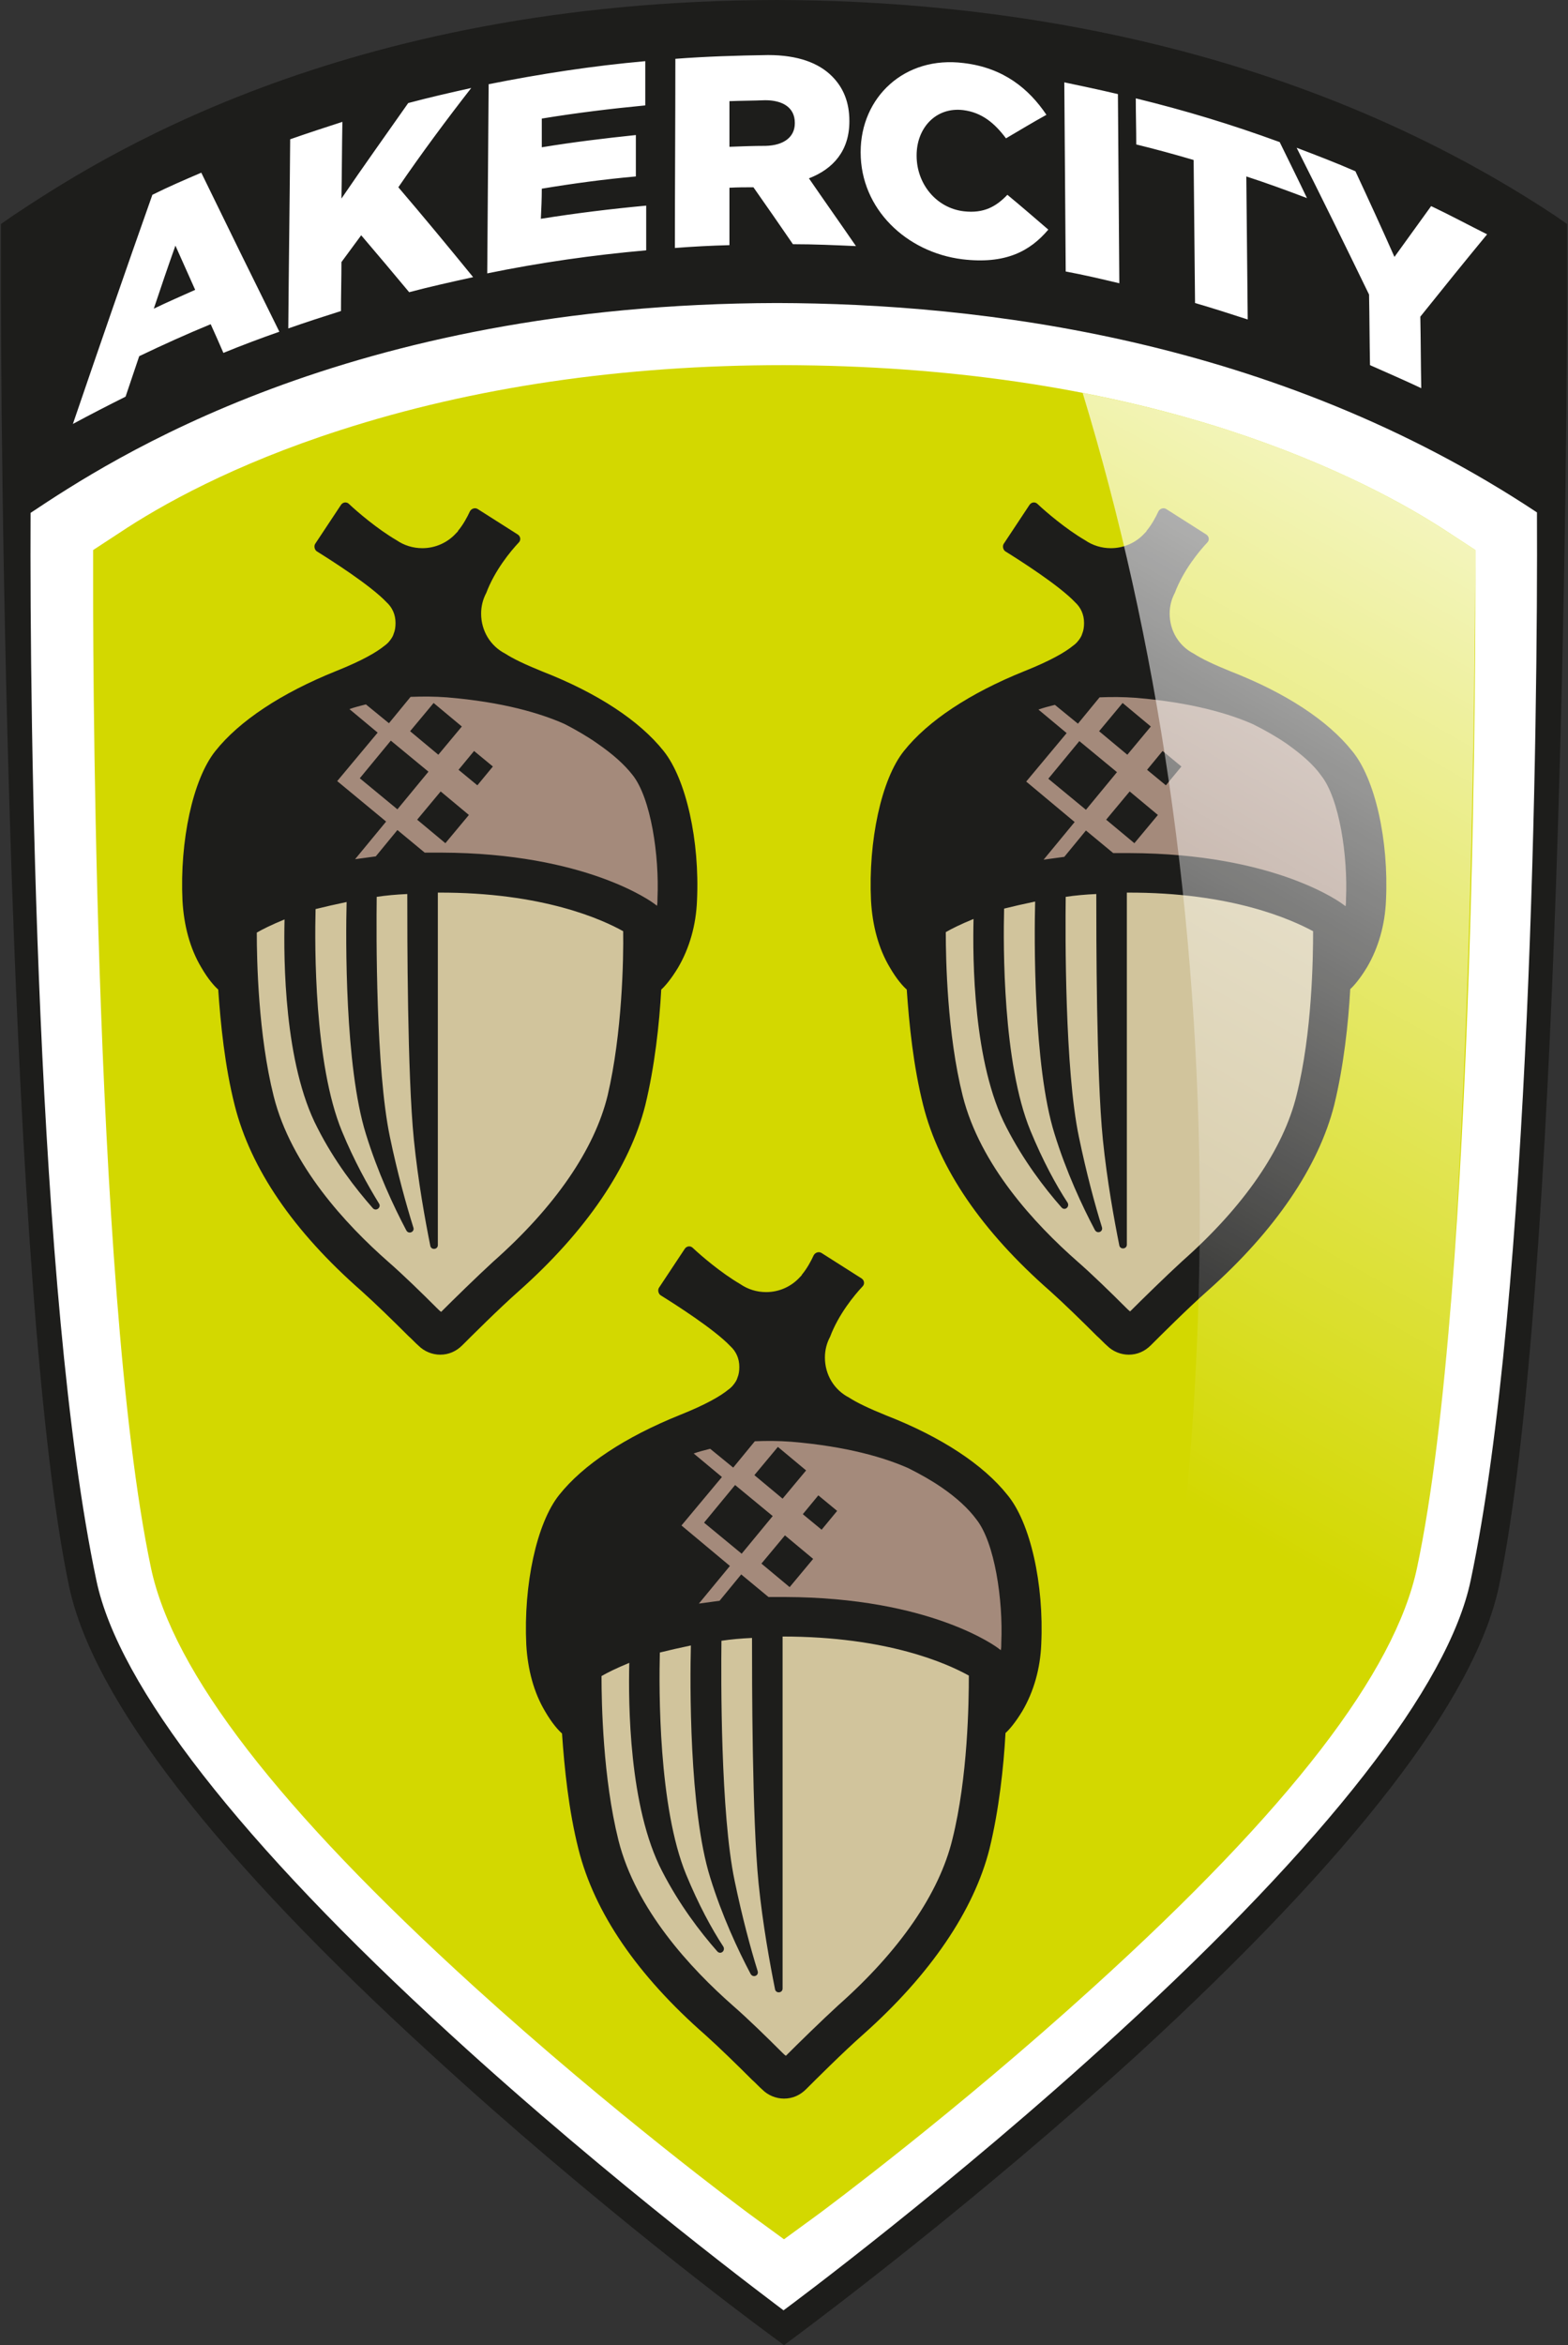 <!--?xml version="1.0" standalone="no"?--><svg viewBox="13.8 15.2 333.4 498.4" xmlns="http://www.w3.org/2000/svg" xmlns:xlink="http://www.w3.org/1999/xlink"><rect x="13.8" y="15.2" width="333.4" height="498.4" fill="#333333" stroke="none"/><title>Akercity - SVG vector logo - www.oklogos.com</title><linearGradient id="a" gradientUnits="userSpaceOnUse" x1="369.271" x2="229.709" y1="69.088" y2="313.997"><stop offset="0" stop-color="#fff"/><stop offset="1" stop-color="#fff" stop-opacity="0"/></linearGradient><path d="m14.5 63.1v2.9c-.2 44.9 1.6 225.2 14.5 286.3 5 23.8 30.9 57.2 76.8 99.2 34.6 31.6 67.8 56.4 71.5 59.1l3.2 2.4 3.2-2.4c3.7-2.7 36.9-27.5 71.5-59.1 45.9-42 71.7-75.4 76.8-99.2 12.9-61.1 14.8-241.4 14.5-286.3v-2.9l-2.4-1.6c-56.9-37.7-121.1-45.7-165-45.8-93.4.1-145.2 34.5-162.2 45.8z" fill="#fff"/><path d="m327.5 138.7v-6.6l-5.5-3.6c-8.9-5.9-24.4-14.5-47.1-21.9-28.2-9.1-59.9-13.7-94.4-13.8-34.4 0-66.1 4.7-94.3 13.8-22.7 7.3-38.1 15.9-47.1 21.9l-5.5 3.6v6.6c0 1.5-.4 149.6 12.3 209.7 4.7 22.2 27.2 51.3 68.7 89 29.5 26.8 57.3 47.4 58.5 48.3l7.4 5.4 7.4-5.4c1.2-.9 29-21.5 58.5-48.3 41.6-37.7 64-66.8 68.7-89 12.8-60.1 12.4-208.2 12.4-209.7z" fill="#d3d800"/><path d="m112.1 301.1c-1.3 1.3-2.9 2-4.7 2-1.7 0-3.4-.7-4.6-1.9-.7-.6-1.4-1.4-2.2-2.1-3.1-3.1-7-6.9-9.9-9.5-14.5-12.7-23.6-26-27-39.5-2.1-8.3-3-17.3-3.5-24.6-.7-.6-2.1-2.1-3.6-4.7-2.4-4-3.7-8.9-4-14.2-.6-12.7 2.2-25.8 7-31.8 5.1-6.4 14-12.3 25.7-17 5.5-2.2 8.6-4 10.3-5.4.3-.2.6-.5.8-.7.7-.8 1-1.4 1.1-1.8.3-.7.4-1.5.4-2.3 0-1.8-.7-3.3-1.9-4.4-3.4-3.6-11.9-9-14.8-10.8-.5-.3-.7-1.1-.4-1.6l5.5-8.3c.4-.6 1.2-.7 1.7-.2 1.8 1.7 6 5.3 10.1 7.7 1.6 1.1 3.5 1.7 5.5 1.7 2.8 0 5.4-1.2 7.2-3.2l.2-.2c.1-.1.2-.2.2-.3 1.1-1.3 2-3 2.5-4.1.3-.6 1.1-.9 1.7-.5l8.5 5.4c.6.4.7 1.2.2 1.7-1.7 1.8-5.1 5.9-6.9 10.7-.7 1.3-1.1 2.8-1.1 4.4 0 3.7 2 6.9 5.1 8.5 1.7 1.1 4.2 2.3 7.9 3.8 11.8 4.6 20.7 10.5 25.8 16.9 4.8 6 7.7 19.1 7.1 31.8-.2 5.2-1.6 10.1-4 14.2-1.5 2.5-2.9 4.1-3.6 4.7-.4 7.3-1.4 16.4-3.4 24.6-3.3 13.1-12.6 26.8-26.9 39.5-4.2 3.7-10.3 9.8-12 11.5zm123.1 63.5c-.2 5.2-1.6 10.1-4 14.2-1.5 2.5-2.9 4.1-3.6 4.7-.4 7.3-1.4 16.4-3.4 24.6-3.3 13.1-12.6 26.8-26.9 39.5-4.2 3.7-10.3 9.8-12.1 11.6-1.3 1.3-2.9 2-4.7 2-1.7 0-3.4-.7-4.6-1.9-.7-.6-1.4-1.4-2.2-2.1-3.1-3.1-7-6.9-9.9-9.5-14.5-12.7-23.6-26-27-39.5-2.1-8.3-3-17.3-3.5-24.6-.7-.6-2.1-2.1-3.6-4.7-2.4-4-3.7-8.9-4-14.2-.6-12.7 2.2-25.8 7-31.8 5.1-6.4 14-12.3 25.7-17 5.5-2.2 8.6-4 10.3-5.4.3-.2.6-.5.8-.7.7-.8 1-1.4 1.1-1.8.3-.7.4-1.5.4-2.3 0-1.8-.7-3.3-1.9-4.4-3.4-3.6-11.9-9-14.8-10.8-.5-.3-.7-1.1-.4-1.6l5.5-8.3c.4-.6 1.2-.7 1.7-.2 1.8 1.7 6 5.3 10.1 7.7 1.6 1.1 3.5 1.7 5.5 1.7 2.8 0 5.4-1.2 7.2-3.2l.2-.2c.1-.1.2-.2.2-.3 1.1-1.3 2-3 2.5-4.1.3-.6 1.1-.9 1.7-.5l8.5 5.4c.6.4.7 1.2.2 1.7-1.7 1.8-5.1 5.9-6.9 10.7-.7 1.3-1.1 2.8-1.1 4.4 0 3.7 2 6.9 5.1 8.5 1.7 1.1 4.2 2.3 7.9 3.8 11.8 4.6 20.7 10.5 25.8 16.9 4.9 5.9 7.8 19 7.2 31.7zm73.3-158.1c-.2 5.2-1.6 10.1-4 14.2-1.5 2.5-2.9 4.1-3.6 4.7-.4 7.3-1.4 16.4-3.4 24.6-3.3 13.1-12.6 26.8-26.9 39.5-4.2 3.7-10.3 9.8-12.1 11.6-1.3 1.3-2.9 2-4.7 2-1.7 0-3.4-.7-4.6-1.9-.7-.6-1.4-1.4-2.2-2.1-3.1-3.1-7-6.9-9.9-9.5-14.5-12.7-23.6-26-27-39.5-2.1-8.3-3-17.3-3.5-24.6-.7-.6-2.1-2.1-3.6-4.7-2.4-4-3.7-8.9-4-14.2-.6-12.7 2.2-25.8 7-31.8 5.1-6.4 14-12.3 25.7-17 5.5-2.2 8.6-4 10.3-5.4.3-.2.6-.5.8-.7.7-.8 1-1.4 1.1-1.8.3-.7.4-1.5.4-2.3 0-1.8-.7-3.3-1.9-4.4-3.4-3.6-11.9-9-14.8-10.8-.5-.3-.7-1.1-.4-1.6l5.5-8.3c.4-.6 1.2-.7 1.7-.2 1.8 1.7 6 5.3 10.1 7.7 1.6 1.1 3.5 1.7 5.5 1.7 2.8 0 5.4-1.2 7.2-3.2l.2-.2c.1-.1.2-.2.2-.3 1.1-1.3 2-3 2.5-4.1.3-.6 1.1-.9 1.7-.5l8.5 5.4c.6.4.7 1.2.2 1.7-1.7 1.8-5.1 5.9-6.9 10.7-.7 1.3-1.1 2.8-1.1 4.4 0 3.7 2 6.9 5.1 8.5 1.7 1.1 4.2 2.3 7.9 3.8 11.8 4.6 20.7 10.5 25.8 16.9 4.9 5.9 7.8 19 7.2 31.7z" fill="#1d1d1b"/><path d="m28.5 352.4c-12.9-61.1-14.7-242.3-14.5-286.4v-3.2l2.6-1.8c17.1-11.3 69-45.7 162.5-45.8 44 .1 108.3 8.1 165.3 45.8l2.6 1.8v3.2c.2 44.1-1.6 225.4-14.5 286.4-5.1 23.9-31 57.4-76.9 99.5-34.6 31.5-67.9 56.3-71.6 59.1l-3.5 2.6-3.5-2.6c-3.7-2.7-37-27.5-71.5-59.2-46-42-71.9-75.5-77-99.4zm5.8-1.3c4.7 22.4 30.7 55.7 75.1 96.3 34.9 32 69.6 57.7 71 58.8 1.5-1.1 36.1-26.8 71-58.8 44.4-40.6 70.4-73.9 75.1-96.3 12.8-60.5 14.3-183 14.1-227-55.8-37-118.5-44.4-161.6-44.5-91.6.2-142 33.5-158.7 44.6-.2 44 1.2 166.4 14 226.9z" fill="#1d1d1b"/><path d="m214 331.3c-2.2-1.5-4.5-2.8-7.1-4.1-5-2.2-12.9-4.6-24.9-5.6-2.7-.2-5.2-.2-7.7-.1l-4.6 5.6-4.9-4c-1.2.3-2.4.6-3.5 1l6 5-8.6 10.3 10.3 8.6-6.6 8c1.4-.2 2.9-.4 4.4-.6l4.6-5.6 5.8 4.8h3.5c30.8.1 44.9 10.5 45.5 11l.4.3c.1-.5.1-1 .1-1.6.4-9.1-1.4-21.3-5.3-26.2-1.7-2.3-4.2-4.6-7.4-6.8zm-34.8-8.6 6 5-5 6-6-5zm-7.7 22.7-8-6.6 6.6-8 8 6.6zm10.2 7.1-6-5 5-6 6 5zm6.8-12.2-4-3.3 3.3-4 4 3.3zm-92.6-150.5-6.6 8c1.4-.2 2.9-.4 4.4-.6l4.6-5.6 5.8 4.8h3.5c30.8.1 44.9 10.5 45.5 11l.4.3c.1-.5.1-1 .1-1.6.4-9.1-1.4-21.3-5.3-26.2-1.8-2.3-4.3-4.5-7.5-6.7s0 0-.1-.1c-2.1-1.4-4.4-2.8-7-4.1-5-2.2-12.9-4.6-24.9-5.6-2.7-.2-5.2-.2-7.7-.1l-4.6 5.6-4.9-4c-1.2.3-2.4.6-3.5 1l6 5-8.6 10.3zm12.6 4.6-6-5 5-6 6 5zm10.1-16.3-3.3 4-4-3.3 3.3-4zm-12.6-13.5 6 5-5 6-6-5zm-9.1 8 8 6.6-6.6 8-8-6.6zm190.4.6c-2.2-1.5-4.5-2.8-7.1-4.1-5-2.2-12.9-4.6-24.9-5.6-2.7-.2-5.2-.2-7.7-.1l-4.6 5.6-4.9-4c-1.2.3-2.4.6-3.5 1l6 5-8.6 10.3 10.3 8.6-6.6 8c1.4-.2 2.9-.4 4.4-.6l4.6-5.6 5.8 4.8h3.5c30.8.1 44.9 10.5 45.5 11l.4.3c.1-.5.1-1 .1-1.6.4-9.1-1.4-21.3-5.3-26.2-1.7-2.4-4.3-4.6-7.4-6.8zm-34.8-8.6 6 5-5 6-6-5zm-7.8 22.7-8-6.6 6.6-8 8 6.6zm10.3 7.1-6-5 5-6 6 5zm6.7-12.3-4-3.3 3.3-4 4 3.3z" fill="#a48a7b"/><path d="m146.3 213.1c-4.3-2.4-17-8.3-39.4-8.2v74.9c0 1-1.4 1.1-1.6.2-1.1-5.5-2.6-13.7-3.5-22.6-1.4-13.9-1.4-43.4-1.4-52.2-2.3.1-4.5.3-6.5.6-.1 7.9-.2 36.7 2.8 51 1.6 7.7 3.5 14.5 5 19.3.3.9-1 1.5-1.5.6-2.7-5.1-6.1-12.4-8.6-20.5-4.5-14.4-4.3-41.7-4.1-49.3-2.4.5-4.6 1-6.6 1.5-.2 7.9-.3 32.9 5.6 47.2 2.6 6.3 5.5 11.5 7.9 15.4.5.8-.6 1.7-1.3 1-3.7-4.2-8.2-10-11.8-17.1-7.1-13.6-7.2-35.8-7-44.3-2.7 1.1-4.7 2.1-5.9 2.8 0 5.8.3 21.7 3.6 34.8 3.7 14.7 15.3 27.2 24.4 35.2 3.1 2.7 7.1 6.6 10.3 9.8.3.3.6.6.9.8 2.6-2.6 7.5-7.4 11.1-10.7 13.1-11.6 21.5-23.8 24.3-35.3 3.1-13.2 3.4-29.1 3.3-34.9zm107.1-8.2v74.8c0 1-1.4 1.1-1.6.2-1.1-5.5-2.6-13.7-3.5-22.5-1.4-13.9-1.4-43.4-1.4-52.2-2.3.1-4.5.3-6.5.6-.1 7.9-.2 36.7 2.8 51 1.6 7.7 3.4 14.4 4.9 19.2.3 1-1 1.5-1.5.6-2.7-5.1-6.1-12.4-8.6-20.5-4.5-14.4-4.3-41.7-4.1-49.3-2.4.5-4.6 1-6.6 1.5-.2 7.9-.3 32.9 5.6 47.2 2.6 6.3 5.4 11.5 7.9 15.3.5.9-.6 1.8-1.3 1-3.7-4.2-8.1-10-11.7-17-7.1-13.6-7.2-35.8-7-44.3-2.7 1.1-4.7 2.1-5.9 2.8 0 5.8.3 21.7 3.6 34.8 3.7 14.7 15.3 27.2 24.4 35.2 3.1 2.7 7.1 6.6 10.3 9.8.3.3.6.6.9.8 2.6-2.6 7.5-7.4 11.1-10.7 13.1-11.6 21.5-23.8 24.3-35.3 3.3-13.2 3.5-29.1 3.5-34.8-4.5-2.4-17.2-8.3-39.6-8.2zm-73.2 158.1v74.8c0 1-1.4 1.1-1.6.2-1.1-5.5-2.6-13.7-3.5-22.5-1.4-13.9-1.4-43.4-1.4-52.2-2.3.1-4.5.3-6.5.6-.1 7.9-.2 36.7 2.8 51 1.6 7.7 3.4 14.4 4.9 19.2.3 1-1 1.5-1.5.6-2.7-5.1-6.1-12.4-8.6-20.5-4.5-14.4-4.3-41.7-4.1-49.3-2.4.5-4.6 1-6.6 1.5-.2 7.9-.3 32.9 5.6 47.2 2.6 6.3 5.4 11.5 7.9 15.3.5.9-.6 1.8-1.3 1-3.7-4.2-8.1-10-11.7-17-7.1-13.6-7.2-35.8-7-44.3-2.7 1.1-4.7 2.1-5.9 2.8 0 5.8.3 21.7 3.6 34.9 3.7 14.7 15.3 27.2 24.4 35.2 3.1 2.7 7.1 6.6 10.3 9.8.3.3.6.6.9.8 2.6-2.6 7.5-7.4 11.1-10.7 13.1-11.6 21.5-23.8 24.3-35.3 3.3-13.2 3.5-29.1 3.5-34.8-4.5-2.5-17.2-8.3-39.6-8.3z" fill="#d1c49c"/><path d="m327.5 133.8v-1.7l-5.5-3.6c-8.9-5.9-24.4-14.5-47.1-21.9-9.9-3.2-20.2-5.8-30.9-7.9 15.8 51.8 24.9 111.1 24.9 174.2 0 59-7.9 114.7-21.9 164 41.2-37.4 63.5-66.4 68.2-88.5 2.6-12.1 4.6-27.9 6.2-45.3 5.2-60.9 6-142.1 6.1-169.3z" fill="url(#a)"/><path d="m46.2 56.6c-5.7 16.1-11.3 32.3-16.9 48.7 3.7-2 7.4-3.9 11.2-5.8 1-2.9 1.9-5.7 2.9-8.6 5-2.4 10.1-4.7 15.2-6.8.9 2 1.8 4 2.7 6.1 3.9-1.6 7.9-3.1 11.9-4.5-5.7-11.5-11.2-22.7-16.6-33.8-3.5 1.5-7 3-10.4 4.7zm.3 24.2c1.5-4.5 3-8.9 4.6-13.4 1.4 3.1 2.8 6.3 4.2 9.4-2.9 1.3-5.9 2.6-8.8 4zm67.5-46.9c-4.5 1-8.9 2-13.4 3.2-4.7 6.7-9.5 13.4-14.2 20.3.1-5.4.1-10.9.2-16.3-3.7 1.2-7.4 2.4-11.1 3.7-.1 13.4-.3 26.8-.4 40.2 3.7-1.3 7.4-2.5 11.2-3.7 0-3.5.1-7 .1-10.4l4.2-5.7c3.4 4 6.8 8 10.2 12.1 4.5-1.2 9.1-2.2 13.6-3.2-5.3-6.5-10.6-12.9-15.9-19.1 5-7.3 10.2-14.3 15.5-21.1zm15 21.4c6.6-1.1 13.3-2 20-2.6v-8.8c-6.7.7-13.3 1.5-20 2.6v-6.1c7.3-1.2 14.7-2.1 22-2.8v-9.4c-11.2 1-22.3 2.7-33.3 4.9l-.3 40.2c11.2-2.3 22.5-3.9 33.8-4.9v-9.5c-7.5.7-14.9 1.6-22.4 2.8.1-2.1.2-4.2.2-6.4zm65.4-14.3v-.1c0-4-1.3-7.1-3.7-9.5-2.8-2.8-7.2-4.5-13.6-4.5-6.6.1-13.2.3-19.7.8 0 13.4-.1 26.8-.1 40.2 3.9-.3 7.7-.5 11.6-.6v-12.2c1.7-.1 3.4-.1 5.1-.1 2.8 4 5.6 8 8.4 12.1 4.5 0 8.9.2 13.4.4-3.3-4.8-6.7-9.6-10-14.4 5.2-2 8.6-5.9 8.6-12.1zm-11.6.4c0 2.9-2.3 4.7-6.2 4.8-2.6 0-5.1.1-7.7.2v-9.7c2.5-.1 5.1-.1 7.6-.2 3.8 0 6.3 1.6 6.3 4.8zm35.9 18.7c-5.8-.7-10-5.8-10-11.8v-.1c0-5.8 4.1-10.3 9.9-9.6 4 .5 6.7 2.8 9.1 6 2.9-1.7 5.7-3.4 8.6-5-3.7-5.5-9.1-10-17.6-11-12.6-1.6-21.9 7.3-21.9 18.9v.1c0 12 9.7 21.2 21.6 22.7 9.2 1.1 14.4-1.7 18.3-6.3-2.9-2.5-5.8-5-8.7-7.4-2.4 2.5-5 4-9.3 3.5zm21.7 12.8c3.8.7 7.6 1.6 11.4 2.5l-.3-40.2c-3.8-.9-7.6-1.7-11.4-2.5zm14.9-36.8c0 3.3.1 6.5.1 9.8 4.1 1 8.1 2.1 12.2 3.3l.3 30.4c3.8 1.1 7.5 2.3 11.2 3.5l-.3-30.4c4.6 1.5 8.4 2.9 12.9 4.6-1.9-4-3.9-8-5.8-11.9-10.4-3.8-20-6.7-30.6-9.3zm62.8 22.9-7.8 10.8c-2.7-6.1-5.5-12.2-8.3-18.2-4.1-1.8-8.3-3.4-12.5-5 5.2 10.3 10.3 20.7 15.4 31.2.1 5 .1 10 .2 15 3.6 1.6 7.3 3.2 10.9 4.9-.1-5.1-.1-10.1-.2-15.2 4.8-6 9.5-11.8 14.2-17.5-4-2-7.9-4.1-11.9-6z" fill="#fff"/></svg>